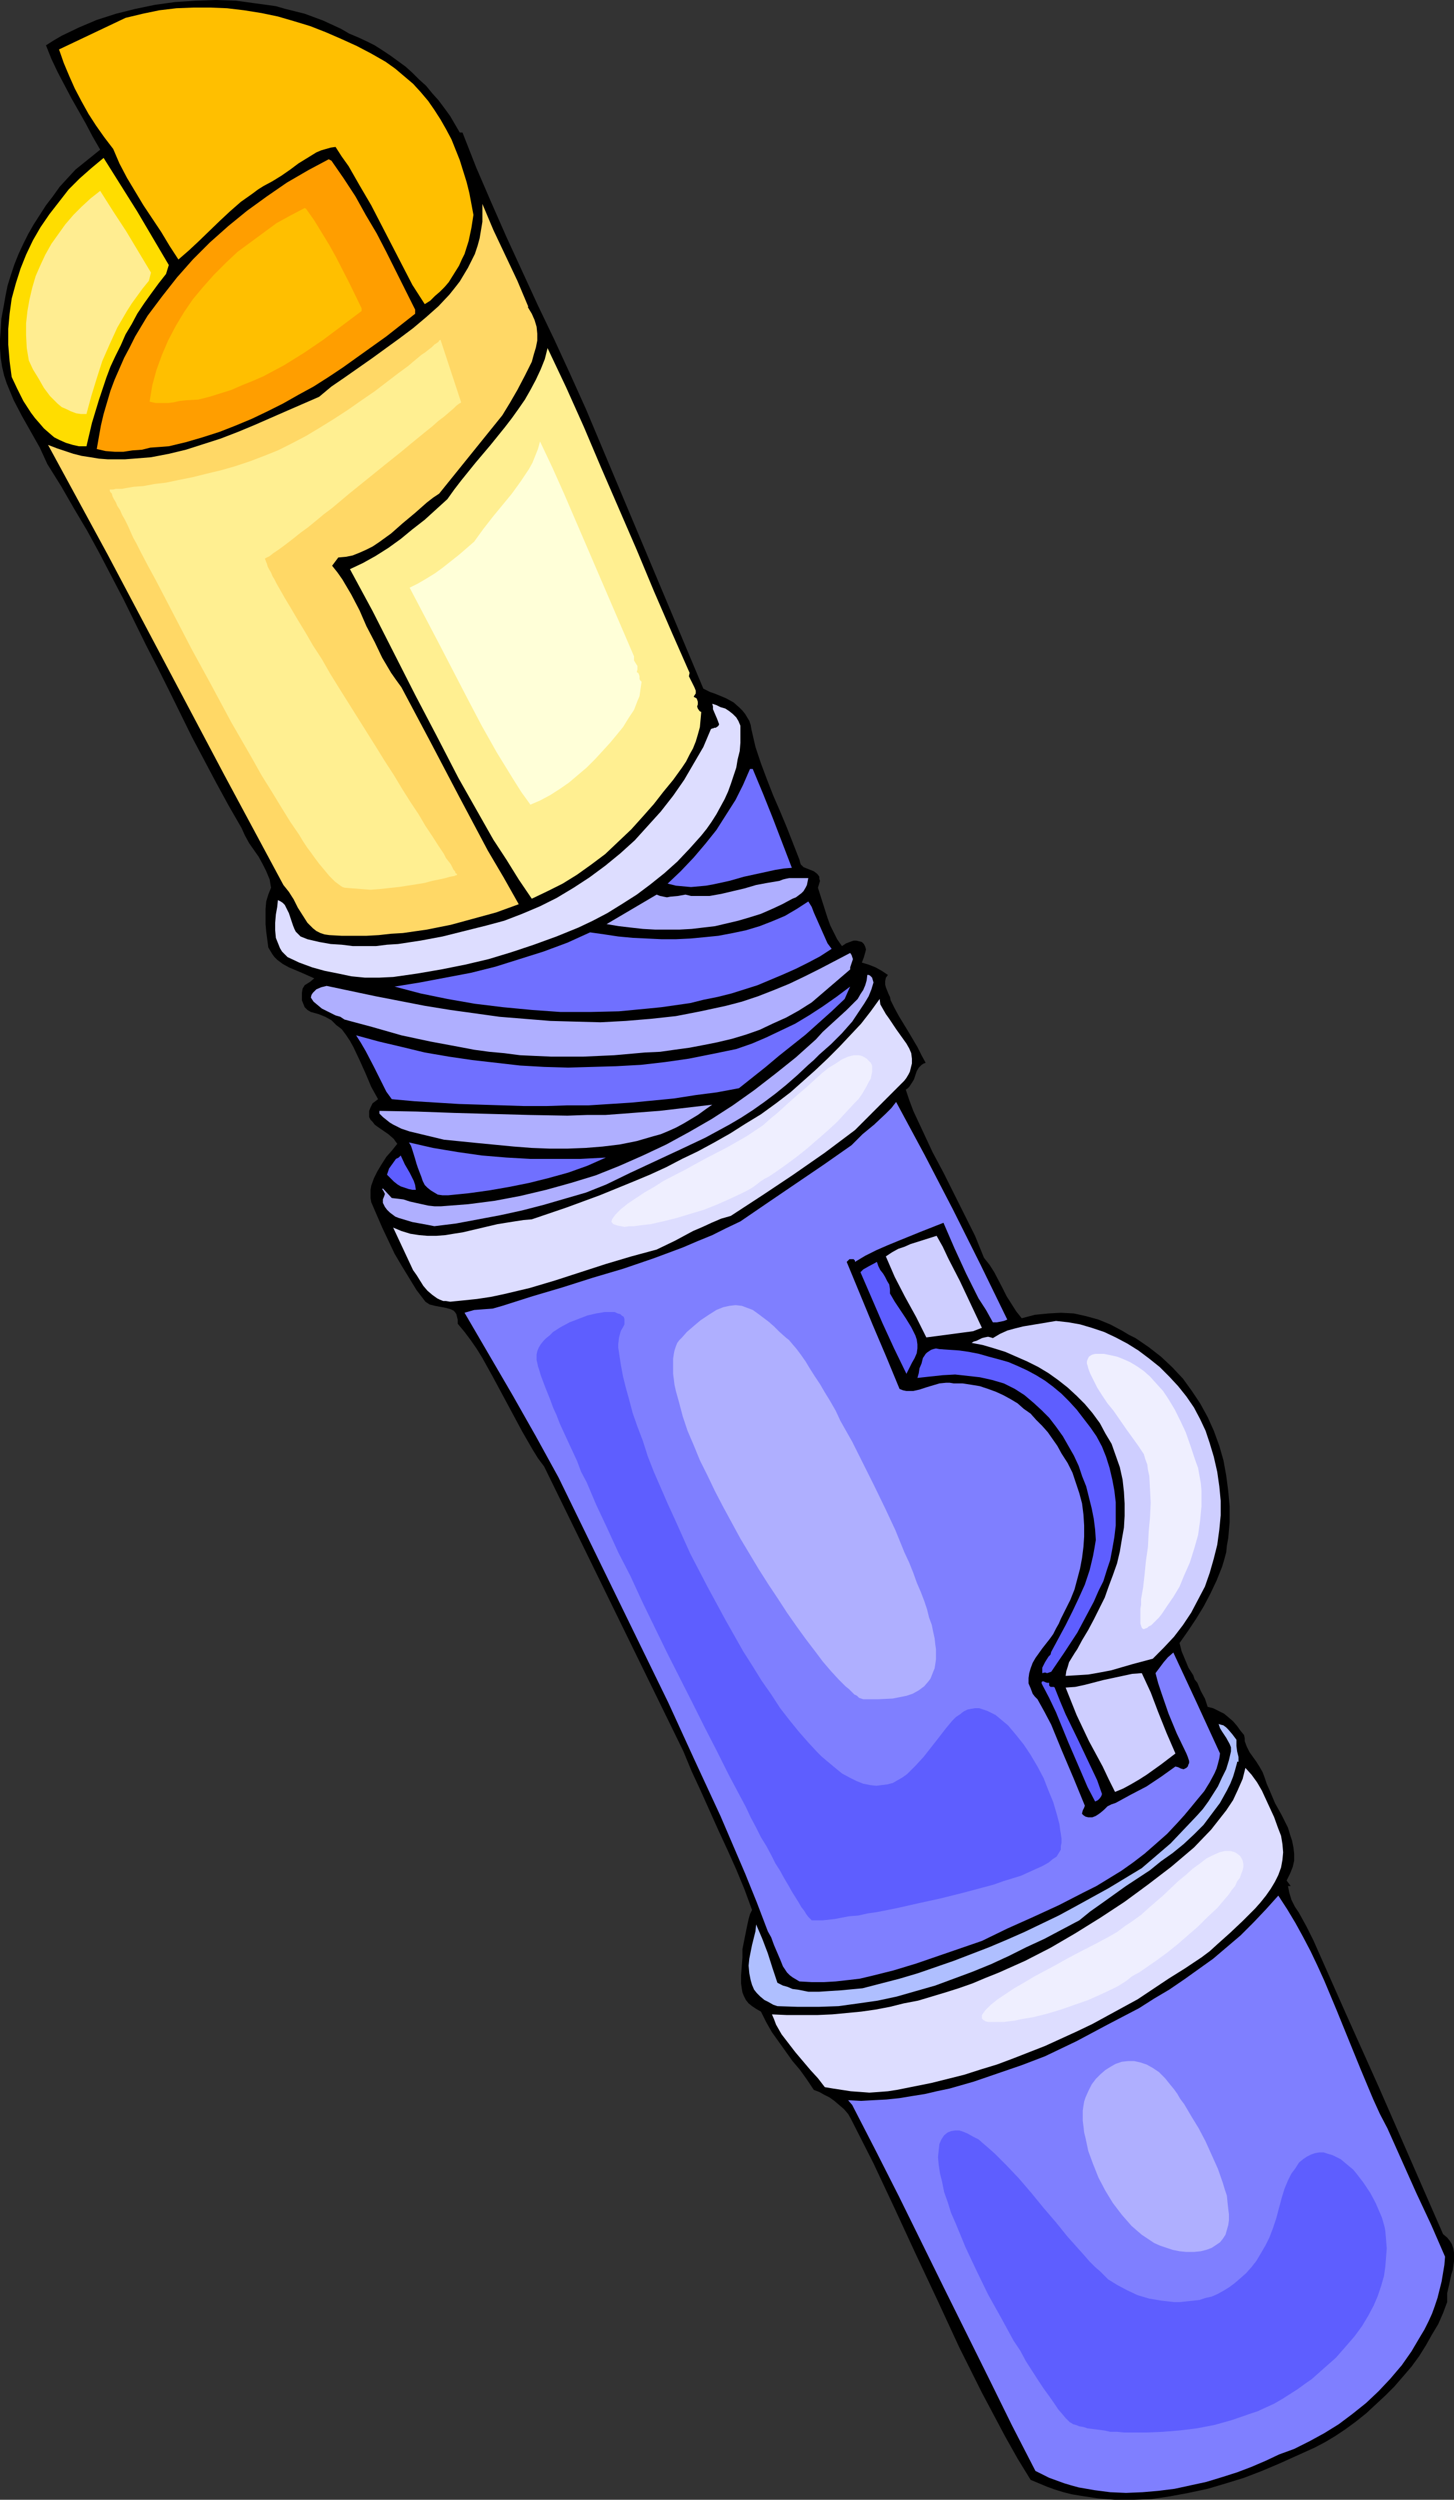 <?xml version="1.0" encoding="UTF-8" standalone="no"?>
<svg
   version="1.0"
   width="90.576mm"
   height="155.668mm"
   id="svg38"
   sodipodi:docname="Paper Rolls.wmf"
   xmlns:inkscape="http://www.inkscape.org/namespaces/inkscape"
   xmlns:sodipodi="http://sodipodi.sourceforge.net/DTD/sodipodi-0.dtd"
   xmlns="http://www.w3.org/2000/svg"
   xmlns:svg="http://www.w3.org/2000/svg">
  <rect width="100%" height="100%" fill="#333333" stroke="none"/>
  <sodipodi:namedview
     id="namedview38"
     pagecolor="#ffffff"
     bordercolor="#000000"
     borderopacity="0.25"
     inkscape:showpageshadow="2"
     inkscape:pageopacity="0.0"
     inkscape:pagecheckerboard="0"
     inkscape:deskcolor="#d1d1d1"
     inkscape:document-units="mm" />
  <defs
     id="defs1">
    <pattern
       id="WMFhbasepattern"
       patternUnits="userSpaceOnUse"
       width="6"
       height="6"
       x="0"
       y="0" />
  </defs>
  <path
     style="fill:#000000;fill-opacity:1;fill-rule:evenodd;stroke:none"
     d="m 309.538,576.072 -8.239,3.717 -4.2,1.778 -4.2,1.616 -4.2,1.293 -4.362,1.293 -4.524,0.97 -4.362,0.808 -4.362,0.646 -4.2,0.162 h -4.362 l -4.039,-0.323 -4.2,-0.646 -1.939,-0.323 -1.939,-0.485 -2.1,-0.646 -1.777,-0.646 -1.939,-0.808 -1.939,-0.808 -3.07,-5.009 -2.908,-5.171 -2.746,-5.171 -2.746,-5.171 -5.331,-10.665 -5.008,-10.827 -5.17,-10.988 -5.008,-10.827 -5.008,-10.665 -5.331,-10.503 -0.646,-1.131 -0.969,-1.131 -1.131,-0.97 -1.131,-0.97 -1.131,-0.808 -1.292,-0.646 -1.131,-0.646 -1.292,-0.485 -1.616,-2.424 -1.616,-2.262 -1.777,-2.101 -1.616,-2.262 -1.616,-2.262 -1.616,-2.262 -1.292,-2.262 -1.292,-2.585 -1.131,-0.646 -0.969,-0.646 -0.808,-0.646 -0.646,-0.808 -0.485,-0.97 -0.323,-0.808 -0.162,-0.97 -0.162,-1.131 v -1.939 l 0.162,-2.101 0.162,-2.101 v -1.939 l 0.485,-2.424 0.485,-2.424 0.485,-2.262 0.323,-1.131 0.485,-0.97 -1.777,-4.848 -1.939,-4.686 -2.1,-4.686 -2.1,-4.525 -4.2,-9.372 -2.1,-4.525 -1.939,-4.686 -32.796,-67.06 -1.454,-1.939 -1.292,-2.101 -2.423,-4.201 -4.685,-8.726 -2.262,-4.201 -2.423,-4.363 -1.292,-2.101 -1.454,-2.101 -1.454,-1.939 -1.616,-1.939 v -0.97 l -0.162,-0.646 -0.162,-0.646 -0.323,-0.485 -0.323,-0.323 -0.646,-0.323 -1.131,-0.323 -2.585,-0.485 -1.292,-0.323 -0.485,-0.323 -0.485,-0.323 -2.1,-2.747 -1.777,-2.909 -1.777,-2.909 -1.616,-2.747 -2.908,-6.14 -2.585,-5.979 -0.162,-0.97 v -0.97 -0.97 l 0.162,-0.97 0.646,-1.778 0.808,-1.616 0.969,-1.616 1.131,-1.778 1.292,-1.454 1.292,-1.616 -0.485,-0.646 -0.323,-0.485 -1.292,-1.131 -2.585,-1.778 -0.646,-0.485 -0.485,-0.646 -0.485,-0.485 -0.323,-0.646 v -0.646 -0.808 l 0.323,-0.808 0.485,-0.97 1.292,-0.97 -0.808,-1.454 -0.808,-1.454 -1.292,-3.07 -1.454,-3.232 -1.454,-3.07 -0.808,-1.454 -0.969,-1.454 -0.969,-1.293 -1.292,-0.97 -1.131,-1.131 -1.454,-0.808 -1.616,-0.646 -1.777,-0.485 -0.808,-0.485 -0.646,-0.646 -0.323,-0.808 -0.323,-0.808 v -0.808 -0.97 l 0.162,-0.97 0.485,-0.808 1.292,-0.808 0.969,-0.808 -1.454,-0.646 -1.454,-0.646 -3.07,-1.293 -1.454,-0.808 -1.292,-0.97 -0.646,-0.646 -0.485,-0.646 -0.485,-0.808 -0.485,-0.808 -0.485,-3.717 -0.162,-1.778 v -1.778 -1.778 l 0.162,-1.778 0.485,-1.616 0.646,-1.616 -0.323,-1.939 -0.808,-1.939 -0.808,-1.616 -0.969,-1.778 -1.131,-1.616 -1.131,-1.616 -0.969,-1.778 -0.808,-1.778 -3.07,-5.333 -2.908,-5.332 -5.654,-10.665 -5.331,-10.827 -2.746,-5.494 -2.746,-5.333 -5.331,-10.827 -5.654,-10.827 -2.908,-5.332 -3.07,-5.171 -3.07,-5.333 -3.231,-5.171 -1.777,-3.878 -2.1,-3.717 L 5.17,97.924 3.231,94.208 2.423,92.269 1.616,90.329 0.969,88.39 0.485,86.29 0.162,84.189 0,82.088 v -2.262 l 0.162,-2.262 0.162,-2.585 0.485,-2.585 0.485,-2.747 0.485,-2.424 0.808,-2.585 0.808,-2.424 0.969,-2.424 1.131,-2.424 1.131,-2.262 1.292,-2.262 1.454,-2.262 1.454,-2.262 1.616,-2.101 1.616,-2.262 1.777,-1.939 1.939,-2.101 5.816,-4.686 -1.777,-3.07 -1.616,-3.07 -3.393,-5.979 -1.616,-3.07 -1.616,-3.07 -1.454,-3.07 -1.292,-3.232 1.777,-1.131 1.939,-1.131 4.039,-1.939 4.2,-1.778 4.524,-1.454 L 31.826,2.101 36.511,1.131 41.196,0.485 46.043,0.162 50.728,0 l 4.847,0.162 4.685,0.646 2.423,0.323 2.262,0.323 2.262,0.646 4.524,1.131 4.362,1.616 2.1,0.97 2.1,0.97 1.939,1.131 1.939,0.808 2.1,0.97 1.939,0.97 1.777,1.131 1.939,1.293 1.777,1.293 1.777,1.293 1.616,1.454 1.616,1.616 1.616,1.454 1.454,1.778 1.454,1.616 1.454,1.939 1.292,1.778 1.131,1.939 1.131,1.939 h 0.646 l 3.231,8.241 3.554,8.241 3.554,8.08 3.716,8.08 3.716,8.08 3.877,8.08 3.716,8.08 3.716,8.241 27.626,65.768 1.616,0.808 0.969,0.323 0.808,0.323 1.939,0.808 1.777,0.97 1.454,1.293 0.646,0.646 0.646,0.808 0.485,0.808 0.485,0.808 0.323,0.97 0.162,0.97 0.969,4.201 1.292,3.878 1.454,3.878 1.454,3.717 1.616,3.717 1.616,3.878 1.454,3.717 1.454,3.717 0.162,0.646 0.162,0.485 0.323,0.323 0.323,0.323 0.808,0.323 0.808,0.323 0.808,0.323 0.646,0.485 0.323,0.323 0.323,0.485 v 0.485 l 0.162,0.485 -0.485,1.616 1.131,3.555 1.131,3.555 0.646,1.778 0.808,1.616 0.808,1.616 1.131,1.616 0.969,-0.646 1.292,-0.485 0.485,-0.162 h 0.646 l 0.646,0.162 0.646,0.162 0.485,0.485 0.323,0.646 0.162,0.646 -0.162,0.646 -0.323,1.131 -0.485,1.293 1.616,0.485 1.616,0.646 1.454,0.808 1.454,0.97 -0.485,0.646 -0.162,0.808 v 0.808 l 0.162,0.646 0.646,1.616 0.323,0.646 0.162,0.808 0.969,1.939 0.969,1.778 2.262,3.717 2.1,3.555 0.969,1.939 0.969,1.778 -0.485,0.162 -0.485,0.323 -0.646,0.646 -0.485,0.808 -0.646,1.939 -0.485,0.808 -0.646,0.97 -0.323,0.323 -0.485,0.323 0.808,2.424 0.969,2.585 2.262,4.848 2.262,4.848 2.585,4.848 5.008,10.019 2.423,4.848 2.1,5.171 1.292,1.616 1.131,1.778 1.939,3.717 0.969,1.939 1.131,1.778 1.131,1.778 1.292,1.616 3.07,-0.808 3.231,-0.323 2.908,-0.162 3.07,0.162 2.908,0.646 2.908,0.808 2.746,1.131 2.746,1.454 1.616,0.97 1.616,0.808 3.07,2.101 2.908,2.262 2.585,2.424 2.585,2.747 2.1,2.909 1.939,2.909 1.777,3.232 1.454,3.232 1.292,3.555 0.969,3.393 0.646,3.555 0.485,3.717 0.323,3.555 v 3.717 l -0.323,3.717 -0.323,1.778 -0.162,1.616 -0.485,1.778 -0.485,1.616 -1.292,3.232 -1.454,3.07 -1.616,3.07 -1.777,2.909 -1.939,2.909 -1.939,2.747 0.485,1.939 0.808,1.939 0.808,1.939 1.131,1.778 0.323,0.97 0.646,0.808 0.808,1.939 0.969,1.778 0.646,1.939 1.292,0.323 1.292,0.646 1.292,0.646 0.969,0.808 1.131,0.97 0.969,1.131 0.808,1.131 0.808,0.97 0.162,0.808 v 0.646 l 0.485,1.293 0.646,1.293 0.808,1.131 0.808,1.131 0.808,1.293 0.646,1.131 0.485,1.293 0.485,1.454 0.646,1.454 1.292,3.07 1.616,2.909 1.454,2.909 0.485,1.616 0.485,1.454 0.323,1.616 0.162,1.454 v 1.616 l -0.323,1.454 -0.646,1.616 -0.808,1.616 0.969,1.293 h -0.646 l 0.323,1.616 0.485,1.616 0.808,1.616 0.969,1.454 1.777,3.232 0.808,1.616 0.808,1.616 7.593,17.129 7.755,17.29 15.186,34.742 0.969,0.808 0.646,0.808 0.485,0.808 0.323,0.97 0.162,0.97 v 0.97 0.97 l -0.162,1.131 -0.162,1.131 -0.323,0.97 -0.485,2.262 -0.485,2.101 v 0.97 1.131 l -0.969,2.585 -1.131,2.585 -1.454,2.424 -1.454,2.585 -1.616,2.585 -1.777,2.424 -1.939,2.262 -2.1,2.424 -2.1,2.101 -2.262,2.101 -2.262,2.101 -2.423,1.939 -2.423,1.778 -2.423,1.616 -2.423,1.454 z"
     id="path1" />
  <path
     style="fill:#7f7fff;fill-opacity:1;fill-rule:evenodd;stroke:none"
     d="m 301.137,577.688 -3.07,1.454 -3.393,1.454 -3.393,1.293 -3.554,1.131 -3.716,1.131 -3.716,0.808 -3.716,0.808 -3.877,0.485 -3.716,0.323 -3.877,0.162 -3.716,-0.162 -3.716,-0.485 -3.716,-0.646 -1.777,-0.485 -1.616,-0.485 -1.777,-0.646 -1.777,-0.646 -1.616,-0.808 -1.616,-0.808 -5.493,-10.665 -5.331,-10.827 -10.663,-21.492 -10.663,-21.653 -5.493,-10.827 -5.493,-10.665 -0.969,-1.131 3.07,0.162 2.908,-0.162 3.07,-0.162 3.07,-0.323 2.908,-0.485 3.07,-0.485 2.746,-0.646 3.07,-0.646 5.654,-1.616 5.654,-1.939 5.654,-1.939 5.493,-2.101 7.431,-3.555 7.27,-3.878 7.431,-3.878 3.554,-2.262 3.554,-2.101 3.554,-2.424 3.393,-2.424 3.393,-2.424 3.231,-2.747 3.231,-2.747 3.07,-3.07 2.908,-3.07 2.908,-3.232 2.1,3.232 1.939,3.232 1.777,3.232 1.777,3.393 1.616,3.393 1.616,3.555 2.908,6.948 5.654,13.897 2.908,6.948 1.616,3.555 1.777,3.393 3.393,7.595 3.393,7.595 3.554,7.595 3.231,7.433 -0.162,1.939 -0.323,1.939 -0.323,1.939 -0.485,1.939 -0.485,1.939 -0.646,1.939 -0.646,1.778 -0.808,1.778 -0.969,1.939 -0.969,1.616 -2.1,3.555 -2.262,3.232 -2.746,3.232 -2.746,2.909 -2.908,2.747 -3.231,2.585 -3.231,2.424 -3.393,2.101 -3.554,1.939 -3.554,1.778 z"
     id="path2" />
  <path
     style="fill:#ddddff;fill-opacity:1;fill-rule:evenodd;stroke:none"
     d="m 271.25,468.291 -3.393,2.262 -3.554,1.939 -3.554,1.939 -3.554,1.939 -3.716,1.778 -7.431,3.393 -3.716,1.454 -3.716,1.454 -3.877,1.454 -3.716,1.131 -4.039,1.293 -3.877,0.97 -3.877,0.97 -4.039,0.808 -4.039,0.808 -2.1,0.323 -2.1,0.162 -2.262,0.162 -2.1,-0.162 -2.262,-0.162 -2.1,-0.323 -2.1,-0.323 -1.939,-0.323 -1.616,-2.101 -1.777,-1.939 -1.777,-2.101 -1.777,-2.101 -1.616,-2.101 -1.616,-2.101 -1.292,-2.262 -0.485,-1.293 -0.485,-1.131 3.554,0.162 h 3.554 3.554 l 3.554,-0.162 3.393,-0.323 3.393,-0.323 3.393,-0.485 3.393,-0.646 3.231,-0.808 3.393,-0.646 3.231,-0.97 3.231,-0.97 3.07,-0.97 3.231,-1.131 3.07,-1.293 3.231,-1.293 6.139,-2.747 5.978,-3.07 5.816,-3.393 5.978,-3.717 5.654,-3.717 5.493,-4.04 5.493,-4.201 5.331,-4.525 4.039,-4.201 1.777,-2.262 1.777,-2.262 1.616,-2.424 1.131,-2.424 1.131,-2.585 0.323,-1.293 0.323,-1.293 1.454,1.616 1.292,1.778 1.131,1.939 0.969,2.101 1.939,4.201 0.808,2.262 0.808,2.101 0.323,1.939 0.162,1.939 -0.162,1.778 -0.323,1.778 -0.646,1.778 -0.808,1.616 -0.969,1.616 -1.131,1.616 -1.292,1.616 -1.292,1.454 -2.908,2.909 -2.908,2.747 -3.07,2.747 -1.777,1.616 -1.939,1.454 -1.939,1.293 -1.939,1.293 -3.877,2.424 -1.939,1.293 z"
     id="path3" />
  <path
     style="fill:#afbfff;fill-opacity:1;fill-rule:evenodd;stroke:none"
     d="m 291.282,414.804 -0.485,1.778 -0.485,1.616 -0.646,1.616 -0.808,1.616 -1.616,2.909 -1.939,2.585 -1.939,2.585 -2.262,2.262 -2.423,2.262 -2.585,2.101 -2.746,1.939 -2.585,2.101 -5.654,3.717 -5.654,4.04 -2.746,1.939 -2.585,2.101 -8.239,4.363 -4.2,1.939 -4.2,2.101 -4.2,1.939 -4.362,1.778 -4.362,1.616 -4.362,1.616 -4.524,1.293 -4.524,1.293 -4.524,0.97 -4.524,0.646 -4.685,0.646 -4.685,0.162 h -4.847 l -4.847,-0.162 -0.969,-0.323 -1.131,-0.646 -0.969,-0.485 -0.969,-0.808 -0.808,-0.808 -0.646,-0.808 -0.485,-1.131 -0.323,-1.131 -0.323,-1.616 -0.162,-1.778 0.162,-1.616 0.323,-1.616 0.323,-1.616 0.808,-3.232 0.162,-1.616 1.454,3.393 1.292,3.393 1.131,3.555 1.131,3.393 1.292,0.646 1.131,0.323 1.131,0.485 1.292,0.162 2.423,0.485 h 2.585 l 2.423,-0.162 2.585,-0.162 5.17,-0.485 4.362,-1.131 4.362,-1.131 4.362,-1.293 4.2,-1.454 4.2,-1.454 4.2,-1.616 4.2,-1.616 4.2,-1.778 4.039,-1.778 4.039,-1.939 4.039,-1.939 3.877,-2.101 7.916,-4.363 7.755,-4.686 6.785,-5.817 3.07,-3.232 3.07,-3.232 1.454,-1.616 1.292,-1.778 1.131,-1.778 1.131,-1.778 0.969,-2.101 0.969,-1.939 0.646,-2.101 0.485,-2.101 v -0.97 l -0.323,-0.808 -0.808,-1.454 -0.969,-1.454 -0.485,-0.808 -0.323,-0.97 0.485,0.162 0.646,0.162 0.646,0.485 0.485,0.485 0.969,1.131 0.485,0.646 0.485,0.646 v 0.808 0.646 l 0.162,1.293 0.323,1.293 v 0.646 0.646 -0.162 h -0.323 z"
     id="path4" />
  <path
     style="fill:#ceceff;fill-opacity:1;fill-rule:evenodd;stroke:none"
     d="m 271.411,390.404 -4.847,1.293 -5.008,1.454 -2.585,0.485 -2.746,0.485 -2.585,0.162 -2.746,0.162 0.162,-1.131 0.323,-0.97 0.323,-1.131 1.292,-2.101 0.646,-0.97 1.131,-2.101 1.454,-2.424 1.292,-2.424 1.292,-2.585 1.292,-2.585 0.969,-2.747 0.969,-2.585 0.969,-2.747 0.646,-2.747 0.485,-2.909 0.485,-2.747 0.162,-2.747 v -2.909 l -0.162,-2.747 -0.323,-2.909 -0.646,-2.909 -0.969,-2.747 -0.969,-2.747 -1.454,-2.424 -1.292,-2.424 -1.777,-2.424 -1.777,-2.101 -1.939,-1.939 -2.1,-1.939 -2.262,-1.778 -2.262,-1.616 -2.423,-1.454 -2.585,-1.293 -2.585,-1.131 -2.585,-1.131 -2.585,-0.808 -2.746,-0.808 -2.585,-0.485 0.485,-0.323 0.646,-0.162 0.646,-0.323 0.646,-0.323 0.646,-0.162 0.808,-0.162 0.646,0.162 0.485,0.162 1.616,-0.97 1.777,-0.808 1.777,-0.485 1.939,-0.485 7.755,-1.293 2.908,0.323 2.746,0.485 2.746,0.808 2.908,0.97 2.746,1.293 2.746,1.454 2.585,1.616 2.585,1.939 2.423,1.939 2.262,2.262 2.1,2.262 1.939,2.424 1.777,2.585 1.454,2.747 1.292,2.747 0.969,2.909 0.969,3.232 0.808,3.555 0.485,3.393 0.323,3.393 v 3.393 l -0.323,3.393 -0.485,3.555 -0.808,3.232 -0.969,3.393 -1.131,3.232 -1.616,3.07 -1.616,3.07 -1.939,2.909 -2.1,2.747 -2.423,2.585 z"
     id="path5" />
  <path
     style="fill:#7f7fff;fill-opacity:1;fill-rule:evenodd;stroke:none"
     d="m 277.227,429.024 -2.423,2.585 -2.746,2.424 -2.585,2.262 -2.746,2.101 -2.746,1.939 -2.908,1.778 -2.908,1.778 -2.908,1.454 -5.978,3.07 -5.978,2.747 -6.139,2.747 -5.978,2.909 -5.17,1.778 -5.17,1.778 -5.17,1.778 -5.331,1.616 -2.585,0.646 -2.585,0.646 -2.746,0.646 -2.746,0.323 -2.908,0.323 -2.746,0.162 h -2.908 l -2.908,-0.162 -0.808,-0.485 -0.808,-0.485 -0.646,-0.485 -0.646,-0.646 -0.969,-1.454 -0.646,-1.616 -1.454,-3.393 -0.646,-1.778 -0.808,-1.454 -2.585,-6.787 -2.746,-6.787 -2.908,-6.787 -2.908,-6.787 -6.139,-13.25 -6.139,-13.412 -6.462,-13.25 -6.462,-13.25 -6.462,-13.25 -6.462,-13.25 -5.331,-9.695 -5.493,-9.695 -11.309,-19.391 1.131,-0.323 1.131,-0.323 2.1,-0.162 2.262,-0.162 1.131,-0.323 1.131,-0.323 7.108,-2.262 7.108,-2.101 7.108,-2.262 7.108,-2.101 7.108,-2.424 6.947,-2.585 3.393,-1.454 3.554,-1.454 3.231,-1.616 3.393,-1.616 6.624,-4.525 13.086,-8.888 6.462,-4.525 2.585,-2.585 2.746,-2.262 2.746,-2.585 1.292,-1.293 1.131,-1.454 3.393,6.302 3.393,6.302 6.624,12.766 6.462,12.927 6.301,12.927 -0.808,0.323 -0.808,0.162 -0.808,0.162 h -0.969 l -1.616,-2.909 -1.777,-2.747 -1.454,-2.909 -1.454,-2.909 -2.746,-5.979 -2.585,-5.979 -5.331,2.101 -5.17,2.101 -2.746,1.131 -2.585,1.131 -2.585,1.293 -2.423,1.454 v -0.162 -0.162 l -0.162,-0.162 -0.162,-0.162 h -0.485 -0.485 l -0.323,0.323 -0.323,0.323 3.07,7.433 3.07,7.433 3.231,7.595 3.07,7.433 0.808,0.323 0.808,0.162 h 0.808 0.808 l 1.454,-0.323 1.454,-0.485 1.616,-0.485 1.616,-0.485 1.616,-0.162 h 0.808 l 0.969,0.162 h 2.1 l 2.1,0.323 1.939,0.323 1.939,0.646 1.777,0.646 1.777,0.808 1.777,0.97 1.616,0.97 1.454,1.293 1.616,1.131 1.292,1.454 1.454,1.454 1.292,1.454 1.131,1.616 1.131,1.616 0.969,1.778 1.454,2.262 1.131,2.262 0.808,2.424 0.808,2.424 0.646,2.424 0.323,2.585 0.162,2.585 v 2.585 l -0.162,2.424 -0.323,2.585 -0.485,2.585 -0.646,2.424 -0.646,2.424 -0.969,2.424 -1.131,2.262 -1.131,2.262 -0.485,1.131 -0.646,1.131 -0.646,1.293 -0.808,1.131 -1.777,2.262 -1.616,2.262 -0.646,1.131 -0.485,1.293 -0.323,1.131 -0.162,1.131 v 1.293 l 0.485,1.131 0.485,1.293 0.485,0.646 0.646,0.646 1.616,2.909 1.616,3.07 2.585,6.302 2.746,6.464 2.585,6.302 -0.162,0.485 -0.323,0.646 -0.162,0.646 v 0.162 l 0.323,0.323 0.485,0.323 0.646,0.162 h 0.485 0.485 l 0.808,-0.323 0.969,-0.646 0.969,-0.808 0.808,-0.808 0.969,-0.485 0.485,-0.162 0.485,-0.162 3.554,-1.939 3.716,-1.939 3.393,-2.262 3.393,-2.424 0.646,0.162 0.646,0.323 0.646,0.162 0.323,-0.162 0.323,-0.162 0.323,-0.323 0.162,-0.485 0.162,-0.323 v -0.485 l -0.323,-0.97 -0.323,-0.808 -2.262,-4.686 -1.939,-4.686 -1.616,-4.686 -0.808,-2.424 -0.646,-2.424 0.969,-1.293 0.969,-1.293 0.969,-1.131 1.292,-1.131 5.493,11.796 5.493,11.958 -0.162,1.131 -0.323,1.293 -0.323,1.131 -0.485,1.131 -1.131,2.101 -1.292,2.101 -1.616,1.939 -1.454,1.778 -1.616,1.939 z"
     id="path6" />
  <path
     style="fill:#ceceff;fill-opacity:1;fill-rule:evenodd;stroke:none"
     d="m 262.526,421.753 -1.454,-2.909 -1.454,-3.07 -3.231,-5.979 -1.454,-3.07 -1.454,-3.07 -1.292,-3.232 -1.292,-3.232 2.262,-0.162 2.262,-0.485 4.362,-1.131 4.524,-0.97 2.262,-0.485 2.262,-0.162 2.1,4.525 1.777,4.686 1.939,4.848 2.1,4.848 -3.393,2.585 -3.393,2.424 -1.777,1.131 -1.939,1.131 -1.777,0.97 z"
     id="path7" />
  <path
     style="fill:#5e5eff;fill-opacity:1;fill-rule:evenodd;stroke:none"
     d="m 247.501,393.474 -0.485,0.162 -0.485,0.162 -0.485,-0.162 -0.646,0.162 v -0.646 -0.646 l 0.323,-0.646 0.323,-0.646 0.808,-1.293 0.485,-0.485 0.162,-0.646 3.393,-6.302 1.616,-3.232 1.454,-3.07 1.454,-3.232 1.131,-3.393 0.808,-3.393 0.323,-1.778 0.323,-1.939 -0.162,-2.424 -0.323,-2.585 -0.485,-2.424 -0.646,-2.585 -0.646,-2.585 -0.969,-2.424 -0.808,-2.424 -1.131,-2.424 -1.292,-2.262 -1.292,-2.262 -1.616,-2.262 -1.616,-2.101 -1.777,-1.778 -1.939,-1.778 -2.1,-1.778 -2.262,-1.454 -1.292,-0.646 -1.292,-0.646 -2.746,-0.808 -2.908,-0.646 -2.908,-0.323 -2.908,-0.323 -2.908,0.162 -3.07,0.323 -2.908,0.323 0.323,-1.131 0.162,-1.131 0.485,-1.131 0.323,-1.293 0.646,-0.97 0.323,-0.323 0.485,-0.323 0.485,-0.323 0.485,-0.162 0.646,-0.162 0.808,0.162 2.262,0.162 2.423,0.162 2.262,0.323 2.423,0.485 2.262,0.646 2.423,0.646 2.262,0.646 2.262,0.97 2.1,0.97 2.1,1.131 2.1,1.293 1.939,1.454 1.939,1.616 1.777,1.778 1.777,1.939 1.616,2.101 1.616,2.101 1.454,2.101 1.292,2.424 0.969,2.424 0.808,2.585 0.646,2.747 0.485,2.585 0.323,2.747 v 2.747 2.747 l -0.323,2.747 -0.485,2.747 -0.485,2.585 -0.808,2.424 -0.808,2.585 -1.131,2.262 -1.131,2.585 -1.292,2.424 -1.292,2.424 -1.292,2.424 -3.07,4.686 z"
     id="path8" />
  <path
     style="fill:#5e5eff;fill-opacity:1;fill-rule:evenodd;stroke:none"
     d="m 257.841,424.015 -1.777,-3.393 -1.454,-3.393 -3.07,-7.11 -2.908,-7.11 -1.616,-3.393 -1.777,-3.393 v -0.323 l 0.162,-0.162 h 0.162 0.162 l 0.323,0.162 0.485,0.162 h 0.485 v 0.485 0.162 l 0.162,0.162 0.162,0.162 h 0.485 0.323 l 0.162,0.162 1.292,3.232 1.292,3.07 3.07,6.302 2.908,6.14 1.454,3.07 1.131,3.232 -0.162,0.485 -0.323,0.485 -0.485,0.485 z"
     id="path9" />
  <path
     style="fill:#ceceff;fill-opacity:1;fill-rule:evenodd;stroke:none"
     d="m 229.084,313.325 -10.986,1.454 -2.423,-4.848 -2.585,-4.686 -2.423,-4.686 -2.1,-4.848 1.454,-0.97 1.454,-0.808 1.454,-0.485 1.454,-0.646 6.139,-1.939 1.454,2.585 1.292,2.747 2.746,5.333 2.585,5.494 2.585,5.494 z"
     id="path10" />
  <path
     style="fill:#5e5eff;fill-opacity:1;fill-rule:evenodd;stroke:none"
     d="m 213.413,323.344 -2.908,-5.979 -2.746,-5.979 -5.17,-11.958 0.646,-0.646 1.131,-0.646 2.1,-1.131 0.323,0.97 0.485,0.97 0.646,0.808 0.485,0.808 0.485,0.97 0.485,0.808 0.162,1.131 v 0.97 l 1.131,1.939 1.292,1.939 1.292,1.939 1.292,2.101 0.485,0.97 0.485,0.97 0.323,0.97 0.162,1.131 v 0.97 l -0.162,1.131 -0.485,1.131 -0.646,1.131 z"
     id="path11" />
  <path
     style="fill:#ddddff;fill-opacity:1;fill-rule:evenodd;stroke:none"
     d="m 201.297,265.979 -7.108,5.333 -7.431,5.171 -7.27,4.848 -7.431,4.848 -2.262,0.646 -2.262,0.97 -2.1,0.97 -2.262,0.97 -2.1,1.131 -2.1,1.131 -4.362,2.101 -5.978,1.616 -5.978,1.778 -5.978,1.939 -5.978,1.939 -5.978,1.778 -6.139,1.454 -3.07,0.646 -3.231,0.485 -3.07,0.323 -3.231,0.323 -0.969,-0.162 h -0.646 l -0.808,-0.323 -0.646,-0.323 -1.131,-0.808 -1.131,-0.97 -0.969,-1.131 -0.808,-1.293 -0.808,-1.293 -0.808,-1.131 -4.685,-10.019 1.939,0.808 2.1,0.646 2.1,0.323 1.939,0.162 h 2.1 l 2.1,-0.162 1.939,-0.323 2.1,-0.323 8.239,-1.939 4.039,-0.646 2.1,-0.323 1.939,-0.162 8.078,-2.747 7.916,-2.909 7.916,-3.232 3.877,-1.616 3.877,-1.778 3.716,-1.939 3.716,-1.778 3.877,-2.101 3.716,-2.101 3.554,-2.262 3.716,-2.262 3.554,-2.585 3.393,-2.585 5.816,-5.171 2.908,-2.747 2.746,-2.747 2.585,-2.747 2.585,-2.747 2.262,-2.909 2.1,-2.909 0.162,1.293 0.646,1.131 0.646,1.131 0.808,1.131 1.616,2.424 1.616,2.262 0.808,1.131 0.646,1.131 0.485,1.131 0.162,1.293 v 1.131 l -0.323,1.293 -0.162,0.646 -0.323,0.646 -0.485,0.808 -0.485,0.646 z"
     id="path12" />
  <path
     style="fill:#afafff;fill-opacity:1;fill-rule:evenodd;stroke:none"
     d="m 187.726,253.052 -2.585,2.262 -2.585,2.101 -2.585,1.939 -2.746,1.939 -2.746,1.778 -2.746,1.616 -5.654,3.07 -5.816,2.747 -11.793,5.494 -5.654,2.747 -4.847,1.939 -5.008,1.454 -5.008,1.454 -5.008,1.293 -5.17,1.131 -5.17,0.97 -5.17,0.97 -5.17,0.646 -1.616,-0.323 -1.777,-0.323 -1.777,-0.323 -1.616,-0.485 -1.616,-0.485 -0.808,-0.323 -0.646,-0.485 -0.646,-0.485 -0.646,-0.646 -0.485,-0.646 -0.485,-0.97 v -0.323 -0.485 l 0.323,-0.808 0.162,-0.485 -0.162,-0.323 -0.162,-0.323 -0.323,-0.485 0.162,-0.162 2.1,2.262 1.454,0.162 1.292,0.162 1.454,0.485 1.454,0.323 1.454,0.323 1.454,0.323 1.454,0.162 h 1.616 l 6.301,-0.485 6.301,-0.808 5.978,-1.131 6.139,-1.454 5.816,-1.616 5.816,-1.778 5.654,-2.262 5.493,-2.424 5.493,-2.585 5.331,-2.909 5.331,-3.07 5.008,-3.232 5.008,-3.555 5.008,-3.878 4.847,-3.878 4.685,-4.201 1.616,-1.778 1.939,-1.778 3.716,-3.393 1.777,-1.778 0.808,-0.808 0.646,-1.131 0.646,-0.97 0.485,-1.131 0.323,-1.131 0.162,-1.293 h 0.323 l 0.323,0.162 0.485,0.485 0.323,1.131 -0.485,1.616 -0.646,1.616 -0.969,1.616 -0.969,1.454 -0.969,1.454 -0.969,1.454 -2.423,2.747 -2.585,2.585 -2.746,2.424 -1.292,1.293 -1.292,1.131 z"
     id="path13" />
  <path
     style="fill:#afafff;fill-opacity:1;fill-rule:evenodd;stroke:none"
     d="m 191.119,235.923 -3.07,1.939 -2.908,1.616 -3.231,1.454 -3.07,1.454 -3.231,1.131 -3.231,0.97 -3.393,0.808 -3.231,0.646 -3.393,0.646 -3.554,0.485 -3.393,0.485 -3.554,0.162 -7.27,0.646 -7.27,0.323 h -3.877 -3.716 l -3.716,-0.162 -3.554,-0.162 -3.716,-0.485 -3.554,-0.323 -3.554,-0.485 -3.393,-0.646 -6.947,-1.293 -6.785,-1.454 -6.785,-1.939 -6.624,-1.778 -0.969,-0.646 -1.131,-0.323 -2.262,-1.131 -0.969,-0.485 -0.969,-0.808 -0.969,-0.808 -0.646,-0.97 0.162,-0.646 0.323,-0.485 0.485,-0.485 0.323,-0.323 1.131,-0.485 1.292,-0.323 11.47,2.424 11.632,2.262 5.978,0.97 5.816,0.808 5.816,0.808 5.978,0.485 5.978,0.485 5.816,0.162 5.978,0.162 5.978,-0.323 5.816,-0.485 5.978,-0.646 5.816,-1.131 5.978,-1.293 3.716,-0.97 3.877,-1.293 3.716,-1.454 3.554,-1.454 3.716,-1.778 3.554,-1.778 7.108,-3.717 0.323,0.485 0.162,0.485 0.162,0.485 -0.162,0.485 -0.323,0.97 -0.162,0.485 v 0.485 z"
     id="path14" />
  <path
     style="fill:#7070ff;fill-opacity:1;fill-rule:evenodd;stroke:none"
     d="m 198.873,235.115 -3.07,2.909 -3.07,2.747 -3.07,2.747 -6.301,5.009 -3.07,2.585 -6.301,5.009 -5.17,0.97 -5.008,0.646 -5.17,0.808 -5.008,0.485 -5.008,0.485 -5.008,0.323 -5.008,0.323 h -5.008 l -5.008,0.162 h -5.17 l -5.17,-0.162 -5.008,-0.162 -5.17,-0.162 -10.501,-0.646 -5.331,-0.485 -1.292,-1.778 -0.969,-1.939 -1.939,-3.878 -1.939,-3.717 -1.131,-1.939 -1.131,-1.778 5.331,1.454 5.493,1.293 5.331,1.293 5.654,0.97 5.493,0.808 5.654,0.646 5.654,0.646 5.654,0.323 5.654,0.162 5.654,-0.162 5.654,-0.162 5.816,-0.323 5.654,-0.646 5.654,-0.808 5.654,-1.131 5.493,-1.131 3.716,-1.293 3.393,-1.454 3.393,-1.616 3.393,-1.616 3.231,-1.939 3.231,-2.101 3.231,-2.262 3.231,-2.424 z"
     id="path15" />
  <path
     style="fill:#7070ff;fill-opacity:1;fill-rule:evenodd;stroke:none"
     d="m 92.894,232.206 5.978,-0.97 5.978,-1.131 5.978,-1.131 5.816,-1.454 5.654,-1.778 5.654,-1.778 5.654,-2.101 5.331,-2.424 3.393,0.485 3.231,0.485 3.393,0.323 3.393,0.162 3.393,0.162 h 3.393 l 3.393,-0.162 3.393,-0.323 3.231,-0.323 3.393,-0.646 3.07,-0.646 3.231,-0.97 2.908,-1.131 3.07,-1.293 2.746,-1.616 2.746,-1.778 0.808,1.293 0.485,1.293 1.292,2.909 1.292,2.909 0.646,1.454 0.969,1.293 -2.746,1.778 -2.746,1.454 -2.908,1.454 -2.908,1.293 -3.07,1.293 -3.07,1.293 -6.139,1.939 -3.231,0.808 -3.231,0.646 -3.231,0.808 -3.393,0.485 -3.393,0.485 -3.231,0.323 -3.393,0.323 -3.393,0.323 -6.785,0.162 h -6.947 l -6.785,-0.485 -6.785,-0.646 -6.624,-0.808 -6.462,-1.131 -6.301,-1.293 z"
     id="path16" />
  <path
     style="fill:#afafff;fill-opacity:1;fill-rule:evenodd;stroke:none"
     d="m 186.595,211.523 -2.423,1.293 -2.423,1.131 -2.585,1.131 -2.585,0.808 -2.746,0.808 -2.746,0.646 -2.746,0.646 -2.746,0.323 -2.746,0.323 -2.908,0.162 h -2.746 -2.908 l -2.908,-0.162 -2.908,-0.323 -2.746,-0.323 -2.908,-0.485 11.793,-6.948 0.808,0.323 0.808,0.162 0.808,0.162 0.808,-0.162 1.777,-0.162 1.777,-0.323 1.292,0.323 h 1.454 1.454 1.454 l 2.746,-0.485 2.746,-0.646 2.746,-0.646 2.746,-0.808 2.585,-0.485 2.908,-0.485 0.808,-0.323 0.646,-0.162 0.808,-0.162 h 0.969 0.808 0.969 1.777 l -0.162,0.808 -0.162,0.808 -0.323,0.646 -0.485,0.808 -0.485,0.485 -0.646,0.485 -0.646,0.485 z"
     id="path17" />
  <path
     style="fill:#7070ff;fill-opacity:1;fill-rule:evenodd;stroke:none"
     d="m 186.434,204.251 -1.939,0.162 -1.939,0.323 -3.716,0.808 -3.716,0.808 -3.393,0.97 -3.716,0.808 -1.777,0.323 -1.777,0.162 -1.777,0.162 -1.777,-0.162 -1.777,-0.162 -1.939,-0.485 3.07,-2.909 3.07,-3.232 2.746,-3.232 2.585,-3.232 2.262,-3.555 2.262,-3.555 1.777,-3.555 1.616,-3.717 h 0.646 l 2.423,5.817 2.262,5.656 z"
     id="path18" />
  <path
     style="fill:#ddddff;fill-opacity:1;fill-rule:evenodd;stroke:none"
     d="m 136.19,218.31 -5.17,2.101 -5.331,1.939 -5.331,1.778 -5.331,1.616 -5.493,1.293 -5.654,1.131 -5.654,0.97 -5.654,0.808 -3.393,0.162 h -3.231 l -3.231,-0.323 -3.07,-0.646 -3.231,-0.646 -2.908,-0.808 -3.07,-1.131 -2.746,-1.293 -0.646,-0.646 -0.646,-0.646 -0.485,-0.808 -0.323,-0.808 -0.323,-0.808 -0.323,-0.808 -0.162,-1.778 v -1.778 l 0.162,-1.939 0.323,-1.778 0.162,-1.616 0.646,0.323 0.485,0.323 0.485,0.485 0.323,0.646 0.646,1.293 0.485,1.454 0.485,1.454 0.323,0.808 0.323,0.646 0.485,0.485 0.646,0.646 0.808,0.323 0.808,0.323 2.746,0.646 2.746,0.485 2.585,0.162 2.585,0.323 h 2.746 2.746 l 2.585,-0.323 2.585,-0.162 5.331,-0.808 5.17,-0.97 5.17,-1.293 5.17,-1.293 4.2,-1.131 4.2,-1.616 4.2,-1.778 3.877,-1.939 4.039,-2.424 3.716,-2.424 3.716,-2.747 3.554,-2.909 3.393,-3.07 3.07,-3.393 3.07,-3.393 2.908,-3.717 2.585,-3.717 2.262,-3.878 2.262,-3.878 1.777,-4.201 0.323,-0.162 h 0.162 l 0.323,-0.162 h 0.323 l 0.485,-0.323 0.162,-0.162 0.162,-0.323 -0.485,-1.293 -0.485,-1.131 -0.485,-1.131 v -0.646 l -0.162,-0.646 0.969,0.323 0.969,0.485 1.131,0.323 0.969,0.646 0.808,0.646 0.808,0.808 0.485,0.808 0.485,1.131 v 1.939 2.101 l -0.162,1.939 -0.485,1.939 -0.323,1.939 -0.646,1.939 -0.646,1.939 -0.646,1.778 -0.808,1.778 -0.969,1.778 -0.969,1.778 -1.131,1.778 -1.131,1.616 -1.292,1.616 -2.746,3.07 -2.908,3.07 -3.07,2.747 -3.231,2.585 -3.231,2.424 -3.554,2.262 -3.393,2.101 -3.393,1.778 z"
     id="path19" />
  <path
     style="fill:#afafff;fill-opacity:1;fill-rule:evenodd;stroke:none"
     d="m 104.526,268.241 -4.039,-0.97 -4.039,-0.97 -1.939,-0.646 -1.939,-0.97 -0.808,-0.485 -0.808,-0.646 -0.808,-0.646 -0.808,-0.808 v -0.646 l 8.724,0.162 8.885,0.323 17.771,0.485 8.885,0.162 4.524,-0.162 h 4.362 l 4.362,-0.323 4.2,-0.323 4.2,-0.323 4.2,-0.485 8.239,-0.97 -1.616,1.131 -1.777,1.293 -1.616,0.97 -1.616,0.97 -1.777,0.97 -1.777,0.808 -1.939,0.808 -1.777,0.485 -3.877,1.131 -4.039,0.808 -4.039,0.485 -4.039,0.323 -4.2,0.162 h -4.2 l -4.2,-0.162 -4.2,-0.323 -8.401,-0.808 z"
     id="path20" />
  <path
     style="fill:#ffef91;fill-opacity:1;fill-rule:evenodd;stroke:none"
     d="m 151.538,191.97 -2.908,3.232 -3.07,2.909 -3.07,2.909 -3.231,2.424 -3.393,2.424 -3.393,2.101 -3.554,1.778 -3.716,1.778 -3.07,-4.525 -2.908,-4.686 -3.07,-4.686 -2.746,-4.848 -5.493,-9.695 -5.008,-9.695 -5.17,-9.857 -5.008,-9.857 -5.008,-9.857 -5.331,-9.857 3.07,-1.454 2.908,-1.616 3.07,-1.939 2.908,-2.101 2.746,-2.262 2.908,-2.262 5.331,-4.848 1.616,-2.262 1.616,-2.101 3.393,-4.201 3.554,-4.201 3.393,-4.201 1.616,-2.101 1.616,-2.262 1.454,-2.101 1.292,-2.262 1.292,-2.424 1.131,-2.424 0.969,-2.424 0.646,-2.585 4.362,9.211 4.2,9.372 4.039,9.534 4.2,9.695 4.2,9.695 4.039,9.695 4.2,9.695 4.2,9.534 -0.162,0.808 0.323,0.646 0.646,1.293 0.323,0.646 0.323,0.808 v 0.646 l -0.323,0.485 -0.162,0.323 0.323,0.162 0.323,0.162 0.162,0.323 0.162,0.485 v 0.646 l -0.162,0.485 0.162,0.485 0.323,0.485 0.162,0.162 0.323,0.162 -0.162,1.778 -0.162,1.778 -0.485,1.778 -0.485,1.616 -0.646,1.616 -0.808,1.454 -0.808,1.616 -0.969,1.454 -2.1,2.909 -2.262,2.747 -2.262,2.909 z"
     id="path21" />
  <path
     style="fill:#ffffd8;fill-opacity:1;fill-rule:evenodd;stroke:none"
     d="m 142.006,176.619 -1.939,2.101 -1.939,1.939 -2.1,1.778 -2.1,1.778 -2.1,1.454 -2.262,1.454 -2.423,1.293 -2.262,0.97 -2.1,-2.909 -1.939,-3.07 -3.877,-6.302 -3.554,-6.302 -3.393,-6.464 -6.785,-13.089 -3.393,-6.464 -3.393,-6.464 1.939,-0.97 1.939,-1.131 2.1,-1.293 1.777,-1.293 3.877,-3.07 3.554,-3.07 2.1,-2.909 2.262,-2.909 2.262,-2.747 2.262,-2.747 2.1,-2.909 0.969,-1.454 0.969,-1.454 0.808,-1.454 0.646,-1.616 0.646,-1.616 0.485,-1.778 2.908,6.14 2.746,6.14 5.493,12.766 5.493,12.766 5.493,12.766 v 0.485 0.485 l 0.485,0.808 0.323,0.485 v 0.323 0.485 l -0.162,0.646 0.323,0.162 0.162,0.323 0.162,0.485 v 0.646 l 0.162,0.323 0.323,0.323 -0.162,1.131 -0.162,1.131 -0.162,1.131 -0.485,1.131 -0.808,2.101 -1.292,1.939 -1.292,2.101 -1.454,1.778 -1.616,1.939 z"
     id="path22" />
  <path
     style="fill:#7070ff;fill-opacity:1;fill-rule:evenodd;stroke:none"
     d="m 105.495,281.33 h -1.292 l -1.131,-0.162 -0.808,-0.485 -0.808,-0.485 -0.808,-0.646 -0.646,-0.646 -0.485,-0.97 -0.323,-0.97 -0.808,-2.101 -0.323,-0.97 -0.323,-1.131 -0.646,-2.101 -0.323,-0.97 -0.485,-0.808 5.654,1.293 5.816,0.97 5.654,0.808 5.816,0.485 5.654,0.323 h 5.816 5.978 l 5.978,-0.323 -4.362,1.939 -4.524,1.616 -4.685,1.293 -4.524,1.131 -4.847,0.97 -4.685,0.808 -4.685,0.646 z"
     id="path23" />
  <path
     style="fill:#ffd866;fill-opacity:1;fill-rule:evenodd;stroke:none"
     d="m 103.395,116.184 -1.454,0.97 -1.454,1.131 -2.746,2.424 -2.908,2.424 -2.746,2.424 -2.908,2.101 -1.454,0.97 -1.616,0.808 -1.454,0.646 -1.616,0.646 -1.616,0.323 -1.777,0.162 -1.454,1.939 1.292,1.616 1.131,1.616 2.1,3.555 1.939,3.717 1.616,3.717 1.939,3.717 1.777,3.717 2.1,3.555 1.131,1.616 1.292,1.778 6.785,12.766 6.785,12.927 6.785,12.766 3.716,6.302 3.554,6.302 -5.331,1.939 -5.331,1.454 -5.331,1.454 -5.654,1.131 -5.654,0.808 -2.746,0.162 -2.908,0.323 -2.908,0.162 h -2.908 -2.908 l -2.908,-0.162 -1.131,-0.162 -0.969,-0.323 -0.969,-0.485 -0.808,-0.646 -0.646,-0.646 -0.646,-0.646 -1.131,-1.778 -1.131,-1.778 -0.969,-1.939 -1.131,-1.778 -1.292,-1.616 -13.894,-25.855 -27.464,-51.871 -14.055,-25.855 2.1,0.808 1.939,0.646 1.939,0.646 1.939,0.485 2.1,0.323 1.939,0.323 2.1,0.162 h 1.939 2.1 l 2.1,-0.162 4.039,-0.323 4.2,-0.808 4.039,-0.97 4.039,-1.293 4.039,-1.293 4.2,-1.616 3.877,-1.616 7.755,-3.393 3.716,-1.616 3.716,-1.616 2.908,-2.424 3.07,-2.101 6.462,-4.525 6.462,-4.686 3.231,-2.424 3.07,-2.585 2.908,-2.585 2.585,-2.747 1.292,-1.616 1.131,-1.454 0.969,-1.616 0.969,-1.616 0.808,-1.616 0.808,-1.616 0.646,-1.939 0.485,-1.778 0.323,-1.939 0.323,-1.939 v -2.101 -2.101 l 2.585,6.14 5.654,11.958 2.585,6.14 h -0.162 l 0.969,1.616 0.646,1.454 0.485,1.616 0.162,1.616 v 1.616 l -0.323,1.616 -0.485,1.616 -0.485,1.778 -0.808,1.616 -0.808,1.616 -1.777,3.393 -1.777,3.07 -1.777,2.909 z"
     id="path24" />
  <path
     style="fill:#ffbf00;fill-opacity:1;fill-rule:evenodd;stroke:none"
     d="m 100.002,71.585 -2.908,-4.525 -2.423,-4.686 -2.423,-4.686 -2.423,-4.686 -2.423,-4.686 -2.746,-4.686 -2.585,-4.525 -1.616,-2.262 -1.454,-2.262 -1.131,0.162 -1.131,0.323 -1.131,0.323 -1.131,0.485 -2.1,1.293 -2.1,1.293 -1.939,1.454 -2.1,1.454 -2.1,1.293 -2.1,1.131 -1.292,0.808 -1.292,0.97 -2.746,1.939 -2.585,2.262 -2.423,2.262 -4.847,4.686 -2.423,2.262 -2.423,2.101 -2.1,-3.232 -1.939,-3.232 -4.2,-6.302 -1.939,-3.232 -1.939,-3.232 -1.777,-3.393 -1.454,-3.393 -2.1,-2.747 -1.939,-2.747 -1.777,-2.747 -1.616,-2.909 -1.616,-3.07 -1.292,-2.909 -1.292,-3.07 -1.131,-3.232 v 0 L 29.564,4.201 33.603,3.232 37.481,2.424 41.519,1.939 45.558,1.778 h 3.877 l 4.039,0.162 4.039,0.485 4.039,0.646 3.877,0.808 3.877,1.131 3.716,1.131 3.716,1.454 3.716,1.616 3.554,1.616 3.393,1.778 3.393,1.939 2.262,1.616 2.1,1.778 2.1,1.778 1.777,1.939 1.777,2.101 1.454,2.101 1.454,2.262 1.292,2.262 1.292,2.424 0.969,2.424 0.969,2.424 0.808,2.585 0.808,2.585 0.646,2.585 0.485,2.585 0.485,2.585 -0.485,3.07 -0.646,3.07 -0.969,3.07 -0.646,1.293 -0.646,1.454 -0.808,1.293 -0.808,1.293 -0.808,1.293 -0.969,1.131 -1.131,1.131 -1.131,0.97 -1.131,1.131 z"
     id="path25" />
  <path
     style="fill:#5e5eff;fill-opacity:1;fill-rule:evenodd;stroke:none"
     d="m 91.117,276.482 0.485,-1.454 0.808,-1.131 0.808,-1.131 0.646,-0.323 0.485,-0.485 0.969,2.101 1.131,1.939 0.969,1.939 0.323,0.97 0.162,1.131 h -0.808 l -0.808,-0.162 -0.969,-0.323 -0.969,-0.323 -0.808,-0.485 -0.808,-0.646 -0.808,-0.808 z"
     id="path26" />
  <path
     style="fill:#ff9e00;fill-opacity:1;fill-rule:evenodd;stroke:none"
     d="m 97.74,73.847 -6.785,5.333 -6.785,4.848 -3.393,2.424 -3.393,2.262 -3.554,2.262 -3.554,1.939 -3.716,2.101 -3.554,1.778 -3.716,1.778 -3.877,1.616 -3.716,1.454 -4.039,1.293 -3.877,1.131 -4.039,0.97 -2.1,0.162 -2.262,0.162 -1.939,0.485 -2.262,0.162 -2.1,0.323 h -2.1 l -2.1,-0.162 -2.1,-0.485 0.485,-2.747 0.485,-2.747 0.646,-2.747 0.808,-2.747 0.808,-2.747 0.969,-2.585 1.131,-2.585 1.131,-2.585 1.292,-2.424 1.292,-2.585 1.454,-2.424 1.454,-2.424 3.393,-4.525 1.777,-2.262 1.777,-2.262 3.716,-4.201 4.039,-4.04 4.362,-3.878 4.362,-3.555 4.685,-3.393 4.685,-3.232 5.008,-2.909 4.847,-2.585 0.646,0.323 2.908,4.201 2.746,4.201 2.423,4.363 2.585,4.363 2.262,4.363 2.262,4.525 4.524,9.049 z"
     id="path27" />
  <path
     style="fill:#ffbf00;fill-opacity:1;fill-rule:evenodd;stroke:none"
     d="m 85.139,73.201 -4.524,3.393 -4.524,3.393 -4.524,3.07 -4.685,2.909 -2.423,1.293 -2.423,1.293 -2.585,1.131 -2.423,0.97 -2.585,1.131 -2.585,0.808 -2.585,0.808 -2.585,0.646 -2.908,0.162 -1.454,0.162 -1.454,0.323 -1.292,0.162 h -1.454 -1.454 l -1.454,-0.323 0.646,-3.878 0.969,-3.555 1.292,-3.555 1.454,-3.393 1.777,-3.393 1.939,-3.232 2.1,-3.07 2.423,-2.909 2.585,-2.909 2.746,-2.747 2.746,-2.585 3.07,-2.262 3.07,-2.262 3.07,-2.262 3.231,-1.778 3.393,-1.778 0.323,0.162 1.939,2.747 1.777,2.909 1.777,2.909 1.616,2.909 3.07,5.979 2.908,5.979 z"
     id="path28" />
  <path
     style="fill:#ffdd00;fill-opacity:1;fill-rule:evenodd;stroke:none"
     d="m 39.096,64.475 -1.777,2.262 -1.777,2.424 -1.616,2.262 -1.616,2.424 -1.292,2.424 -1.454,2.424 -1.131,2.585 -1.292,2.585 -1.131,2.424 -0.969,2.585 -1.777,5.333 -1.616,5.333 -1.292,5.494 h -1.777 l -1.454,-0.323 -1.616,-0.485 -1.454,-0.646 -1.292,-0.646 L 11.632,101.964 10.339,100.833 9.37,99.702 8.239,98.409 7.27,97.116 5.493,94.369 4.039,91.461 2.746,88.714 2.262,84.997 1.939,81.119 v -3.717 l 0.323,-3.555 0.485,-3.555 0.969,-3.555 1.131,-3.555 1.292,-3.232 1.616,-3.393 1.777,-3.07 2.1,-3.07 2.262,-2.909 2.262,-2.909 2.585,-2.585 2.746,-2.424 2.908,-2.424 7.916,12.604 3.716,6.302 3.716,6.302 z"
     id="path29" />
  <path
     style="fill:#ffed91;fill-opacity:1;fill-rule:evenodd;stroke:none"
     d="m 35.057,66.091 -1.454,1.778 -1.292,1.778 -1.292,1.778 -1.131,1.778 -2.262,3.878 -1.777,3.878 -1.777,4.04 -1.292,4.04 -1.292,4.201 -1.131,4.201 H 19.063 L 17.933,97.278 16.64,96.793 15.671,96.308 14.54,95.824 13.571,95.016 12.763,94.208 11.793,93.238 10.339,91.299 9.047,89.037 7.755,86.936 6.785,84.835 6.301,81.927 6.139,78.856 v -2.747 l 0.323,-2.909 0.485,-2.747 0.646,-2.747 0.808,-2.747 1.131,-2.585 1.131,-2.424 1.454,-2.585 1.616,-2.262 1.616,-2.262 1.939,-2.262 1.939,-1.939 2.1,-1.939 2.262,-1.778 3.07,4.848 3.07,4.686 2.908,4.848 2.908,4.848 z"
     id="path30" />
  <path
     style="fill:#efefff;fill-opacity:1;fill-rule:evenodd;stroke:none"
     d="m 258.487,318.658 h 1.454 l 1.616,0.323 1.454,0.323 1.616,0.646 1.454,0.646 1.616,0.97 1.616,1.131 1.454,1.293 1.454,1.616 1.616,1.778 1.292,1.939 1.454,2.424 1.292,2.585 1.292,2.747 1.131,3.232 1.131,3.393 0.646,1.778 0.323,1.778 0.323,1.778 0.162,1.778 v 1.939 1.778 l -0.162,1.616 -0.162,1.778 -0.485,3.393 -0.969,3.393 -0.969,3.07 -1.292,2.909 -1.131,2.747 -1.454,2.424 -1.454,2.101 -0.646,0.97 -0.646,0.97 -0.646,0.808 -0.646,0.646 -0.646,0.646 -0.485,0.485 -0.646,0.323 -0.323,0.323 -0.485,0.162 -0.323,0.162 -0.323,-0.162 -0.162,-0.162 -0.162,-0.485 -0.162,-0.485 v -0.646 -1.778 -1.131 l 0.162,-0.97 v -1.293 l 0.485,-2.747 0.323,-2.909 0.323,-3.232 0.485,-3.393 0.162,-3.393 0.323,-3.555 0.162,-3.393 -0.162,-3.232 -0.162,-3.07 -0.323,-1.454 -0.162,-1.293 -0.485,-1.293 -0.323,-1.131 -1.292,-1.939 -2.908,-4.04 -2.908,-4.201 -1.454,-1.778 -1.292,-1.939 -1.131,-1.778 -0.808,-1.616 -0.808,-1.616 -0.485,-1.293 -0.162,-0.646 -0.162,-0.485 v -0.485 l 0.162,-0.485 0.162,-0.323 0.162,-0.323 0.485,-0.323 0.323,-0.162 0.646,-0.162 z"
     id="path31" />
  <path
     style="fill:#efefff;fill-opacity:1;fill-rule:evenodd;stroke:none"
     d="m 231.992,473.139 1.292,-1.293 1.616,-1.293 1.939,-1.293 1.939,-1.293 2.262,-1.293 2.423,-1.454 4.847,-2.585 2.585,-1.454 2.423,-1.293 5.008,-2.585 2.423,-1.293 2.262,-1.293 1.939,-1.454 1.939,-1.293 1.777,-1.293 1.616,-1.454 3.716,-3.232 3.393,-3.232 1.777,-1.454 1.616,-1.454 1.777,-1.293 1.454,-1.131 1.616,-0.808 1.454,-0.646 0.646,-0.162 0.646,-0.162 h 0.646 0.646 l 0.646,0.162 0.485,0.162 0.485,0.323 0.646,0.485 0.323,0.485 0.323,0.646 0.162,0.808 v 0.646 l -0.162,0.808 -0.323,0.808 -0.323,0.97 -0.646,0.808 -0.485,1.131 -0.808,0.97 -0.646,0.97 -0.969,1.131 -1.777,2.101 -2.262,2.101 -2.262,2.262 -4.847,4.201 -2.423,1.939 -2.423,1.778 -2.1,1.454 -2.1,1.454 -0.969,0.485 -0.808,0.485 -0.969,0.808 -0.969,0.646 -1.292,0.808 -1.292,0.646 -2.746,1.293 -2.908,1.293 -3.231,1.131 -3.231,1.131 -3.231,0.97 -3.231,0.808 -2.908,0.485 -1.454,0.323 -1.292,0.162 -1.292,0.162 h -1.131 -1.777 -0.808 l -0.646,-0.162 -0.485,-0.323 -0.323,-0.323 v -0.323 -0.485 l 0.323,-0.485 z"
     id="path32" />
  <path
     style="fill:#efefff;fill-opacity:1;fill-rule:evenodd;stroke:none"
     d="m 144.914,285.855 1.292,-1.293 1.616,-1.293 1.939,-1.293 1.939,-1.293 2.262,-1.293 2.262,-1.454 5.008,-2.585 5.008,-2.747 5.008,-2.585 2.262,-1.293 2.262,-1.293 1.939,-1.293 1.939,-1.293 1.616,-1.454 1.777,-1.454 3.554,-3.232 3.554,-3.07 1.777,-1.616 1.616,-1.454 1.616,-1.293 1.616,-0.97 1.454,-0.97 1.454,-0.646 0.646,-0.162 0.646,-0.162 h 1.292 l 0.646,0.162 0.646,0.323 0.485,0.323 0.485,0.485 0.485,0.485 0.323,0.646 v 0.646 0.808 l -0.162,0.808 -0.162,0.808 -0.485,0.808 -0.485,0.97 -1.131,1.939 -0.808,1.131 -0.969,0.97 -1.939,2.101 -2.1,2.262 -2.262,2.101 -2.423,2.101 -2.423,2.101 -2.423,1.939 -2.423,1.778 -2.262,1.616 -0.969,0.646 -0.969,0.646 -0.969,0.485 -0.969,0.646 -0.808,0.646 -1.131,0.808 -1.131,0.646 -1.292,0.646 -2.746,1.293 -2.908,1.293 -3.231,1.293 -3.231,0.97 -3.231,0.97 -3.231,0.808 -2.908,0.646 -1.454,0.162 -1.292,0.162 -1.131,0.162 h -1.131 l -1.131,0.162 -0.808,-0.162 -0.808,-0.162 -0.485,-0.162 -0.485,-0.162 -0.323,-0.323 -0.162,-0.323 0.162,-0.485 0.323,-0.485 z"
     id="path33" />
  <path
     style="fill:#afafff;fill-opacity:1;fill-rule:evenodd;stroke:none"
     d="m 160.585,314.779 -0.646,0.646 -0.485,0.646 -0.323,0.808 -0.323,0.97 -0.162,0.808 -0.162,1.131 v 1.131 1.131 1.293 l 0.162,1.293 0.162,1.293 0.323,1.454 0.808,2.909 0.808,3.07 1.131,3.393 1.454,3.393 1.454,3.555 1.777,3.555 1.777,3.717 1.939,3.717 4.039,7.433 4.362,7.272 2.262,3.555 2.262,3.393 2.1,3.232 2.262,3.232 2.1,2.909 2.1,2.747 1.939,2.585 1.939,2.262 1.777,1.939 0.808,0.808 0.808,0.808 0.808,0.646 0.646,0.646 0.646,0.646 0.646,0.323 0.485,0.485 0.485,0.162 0.485,0.162 h 0.485 1.454 1.616 l 3.393,-0.162 1.616,-0.323 1.616,-0.323 1.454,-0.485 1.454,-0.808 1.292,-0.97 0.969,-1.131 0.485,-0.646 0.323,-0.808 0.323,-0.808 0.323,-0.808 0.162,-0.97 0.162,-1.131 v -1.131 -1.293 l -0.162,-1.131 -0.162,-1.454 -0.323,-1.454 -0.323,-1.616 -0.646,-1.778 -0.485,-1.939 -0.646,-1.939 -0.808,-2.101 -0.969,-2.262 -0.808,-2.262 -0.969,-2.424 -1.131,-2.424 -2.1,-5.171 -2.423,-5.171 -2.585,-5.333 -2.585,-5.171 -2.585,-5.171 -2.746,-4.848 -1.131,-2.424 -1.292,-2.262 -1.292,-2.101 -1.131,-1.939 -1.292,-1.939 -1.131,-1.778 -0.969,-1.616 -1.131,-1.616 -0.969,-1.293 -0.969,-1.131 -0.808,-0.97 -0.808,-0.646 -1.454,-1.293 -1.292,-1.293 -1.292,-1.131 -1.292,-0.97 -1.292,-0.97 -1.131,-0.808 -1.292,-0.485 -1.292,-0.485 -1.454,-0.162 -1.454,0.162 -1.454,0.323 -0.808,0.323 -0.808,0.323 -1.777,1.131 -0.969,0.646 -0.969,0.646 -0.969,0.808 -1.131,0.97 -1.131,0.97 z"
     id="path34" />
  <path
     style="fill:#5e5eff;fill-opacity:1;fill-rule:evenodd;stroke:none"
     d="m 126.335,319.627 v 0.485 l 0.162,0.646 0.162,0.808 0.323,0.97 0.323,1.131 0.485,1.293 0.485,1.293 0.646,1.616 0.646,1.616 0.646,1.778 0.808,1.778 0.808,2.101 0.969,2.101 0.969,2.101 2.1,4.525 0.969,2.585 1.292,2.424 2.262,5.333 2.585,5.494 2.585,5.656 2.908,5.656 2.746,5.979 5.816,11.958 5.978,11.796 2.908,5.817 2.908,5.656 2.746,5.494 2.746,5.171 1.292,2.424 1.131,2.424 1.292,2.424 1.131,2.262 1.292,2.101 1.131,2.101 0.969,1.939 1.131,1.778 0.969,1.778 0.969,1.616 0.808,1.454 0.808,1.293 0.808,1.293 0.646,1.131 0.646,0.808 0.485,0.808 0.485,0.646 0.485,0.485 0.323,0.323 h 0.162 1.454 0.969 l 1.454,-0.162 1.454,-0.162 1.616,-0.323 1.777,-0.323 2.1,-0.162 2.1,-0.485 2.262,-0.323 2.423,-0.485 2.423,-0.485 5.008,-1.131 5.17,-1.131 5.17,-1.293 4.847,-1.293 2.423,-0.646 2.262,-0.808 2.1,-0.646 2.1,-0.646 1.777,-0.808 1.777,-0.808 1.454,-0.646 1.454,-0.808 0.969,-0.808 0.969,-0.646 0.485,-0.808 0.485,-0.808 v -0.808 l 0.162,-0.808 v -0.97 l -0.162,-1.131 -0.162,-0.97 -0.162,-1.293 -0.646,-2.424 -0.808,-2.747 -1.131,-2.747 -1.131,-2.909 -1.454,-2.747 -1.616,-2.747 -1.616,-2.424 -1.939,-2.424 -1.777,-2.101 -0.969,-0.808 -1.939,-1.616 -0.969,-0.485 -0.969,-0.485 -0.969,-0.323 -0.969,-0.323 h -0.969 l -0.969,0.162 -0.808,0.162 -0.969,0.485 -0.808,0.646 -0.969,0.646 -0.808,0.808 -1.616,1.939 -1.616,2.101 -1.777,2.262 -1.777,2.262 -1.939,2.101 -0.969,0.97 -0.969,0.97 -1.131,0.808 -1.131,0.646 -1.131,0.646 -1.292,0.323 -1.292,0.162 -1.292,0.162 -1.454,-0.162 -1.616,-0.323 -1.616,-0.646 -1.616,-0.808 -1.777,-0.97 -1.777,-1.454 -1.939,-1.616 -1.131,-0.97 -0.969,-0.97 -2.1,-2.262 -2.262,-2.585 -2.1,-2.585 -2.262,-2.909 -2.1,-3.232 -2.262,-3.232 -2.1,-3.393 -2.262,-3.555 -4.2,-7.433 -4.2,-7.756 -4.039,-7.756 -3.554,-7.918 -1.777,-3.878 -1.616,-3.717 -1.616,-3.717 -1.454,-3.717 -1.131,-3.555 -1.292,-3.393 -1.131,-3.232 -0.808,-3.07 -0.808,-2.909 -0.646,-2.585 -0.485,-2.585 -0.323,-2.101 -0.162,-1.131 -0.162,-0.97 v -0.808 l 0.162,-1.454 0.162,-0.646 0.162,-0.646 0.162,-0.485 0.485,-0.808 0.323,-0.646 v -0.646 -0.646 l -0.162,-0.485 -0.485,-0.323 -0.323,-0.323 -0.646,-0.162 -0.646,-0.323 h -0.646 -0.808 -0.969 l -1.939,0.323 -2.1,0.485 -2.1,0.808 -2.1,0.808 -2.1,1.131 -1.777,1.131 -0.808,0.808 -0.808,0.646 -0.646,0.646 -0.646,0.808 -0.485,0.808 -0.323,0.808 -0.162,0.808 z"
     id="path35" />
  <path
     style="fill:#afafff;fill-opacity:1;fill-rule:evenodd;stroke:none"
     d="m 255.579,493.661 -0.323,0.97 -0.162,0.97 -0.162,1.131 v 1.131 1.293 l 0.162,1.293 0.162,1.454 0.323,1.293 0.646,3.07 1.131,3.07 1.292,3.232 1.616,3.07 1.777,2.909 2.1,2.747 1.131,1.293 1.131,1.293 1.292,1.131 1.131,0.97 1.454,0.97 1.454,0.97 1.454,0.646 1.454,0.485 1.454,0.485 1.616,0.323 1.616,0.162 h 1.777 l 1.616,-0.162 1.292,-0.323 1.292,-0.485 0.969,-0.646 0.969,-0.646 0.646,-0.808 0.646,-0.97 0.323,-1.131 0.323,-1.131 0.162,-1.131 v -1.454 l -0.162,-1.293 -0.162,-1.454 -0.162,-1.616 -0.485,-1.454 -0.485,-1.616 -1.131,-3.232 -1.454,-3.232 -1.454,-3.232 -1.616,-3.07 -1.777,-2.909 -1.616,-2.747 -0.969,-1.293 -0.646,-1.131 -0.808,-1.131 -0.808,-0.97 -1.292,-1.616 -1.454,-1.454 -1.454,-0.97 -1.454,-0.808 -1.454,-0.485 -1.454,-0.323 h -1.454 l -1.454,0.162 -1.454,0.485 -1.131,0.646 -1.292,0.808 -1.131,0.97 -1.131,1.131 -0.969,1.293 -0.808,1.616 z"
     id="path36" />
  <path
     style="fill:#5e5eff;fill-opacity:1;fill-rule:evenodd;stroke:none"
     d="m 221.652,503.518 -0.485,1.131 -0.162,1.454 -0.162,1.616 0.162,1.778 0.323,2.101 0.485,1.939 0.485,2.424 0.808,2.262 0.808,2.585 1.131,2.585 1.131,2.747 1.131,2.747 2.585,5.494 2.746,5.656 3.07,5.494 2.908,5.332 1.616,2.424 1.292,2.424 1.454,2.262 1.454,2.262 1.292,1.939 1.292,1.778 1.131,1.616 0.969,1.454 0.969,1.131 0.808,0.97 0.646,0.646 0.323,0.323 0.323,0.162 0.485,0.323 0.646,0.162 0.808,0.323 0.969,0.162 0.969,0.323 1.292,0.162 1.292,0.162 1.292,0.162 1.454,0.323 h 1.616 l 1.616,0.162 h 1.777 3.554 l 3.877,-0.162 3.877,-0.323 4.039,-0.485 4.2,-0.808 4.039,-1.131 4.2,-1.454 1.939,-0.646 2.1,-0.97 1.777,-0.808 1.939,-1.131 1.777,-1.131 1.777,-1.131 1.777,-1.293 1.616,-1.131 2.908,-2.585 2.746,-2.424 2.262,-2.585 2.1,-2.424 1.777,-2.424 1.454,-2.424 1.292,-2.424 0.969,-2.262 0.808,-2.424 0.646,-2.262 0.323,-2.262 0.162,-2.101 0.162,-2.101 -0.162,-2.101 -0.162,-1.939 -0.162,-0.97 -0.323,-1.131 -0.323,-1.131 -0.485,-1.131 -0.969,-2.262 -1.292,-2.424 -1.616,-2.424 -1.616,-2.101 -0.808,-0.97 -0.969,-0.808 -0.969,-0.808 -0.969,-0.808 -0.969,-0.485 -0.969,-0.485 -1.131,-0.323 -0.969,-0.323 h -0.969 l -0.969,0.162 -0.969,0.323 -0.969,0.485 -0.969,0.646 -0.969,0.808 -0.808,1.293 -0.969,1.293 -0.808,1.616 -0.808,1.939 -0.646,2.101 -0.646,2.424 -0.646,2.424 -0.808,2.424 -0.808,2.101 -0.969,1.939 -1.131,1.939 -0.969,1.616 -1.131,1.454 -1.292,1.454 -1.292,1.131 -1.292,1.131 -1.292,0.97 -1.292,0.808 -1.454,0.808 -1.454,0.646 -1.454,0.323 -1.454,0.485 -1.454,0.162 -1.616,0.162 -1.454,0.162 h -1.454 l -1.454,-0.162 -1.454,-0.162 -2.908,-0.485 -2.746,-0.808 -2.423,-1.131 -2.423,-1.293 -2.1,-1.293 -0.969,-0.97 -0.969,-0.97 -1.131,-0.97 -1.292,-1.293 -1.131,-1.293 -1.292,-1.454 -2.746,-3.07 -2.746,-3.393 -2.908,-3.393 -2.908,-3.555 -2.908,-3.393 -2.908,-3.07 -1.454,-1.454 -1.292,-1.293 -1.454,-1.293 -1.131,-0.97 -1.292,-1.131 -1.292,-0.646 -1.131,-0.646 -1.131,-0.485 -0.969,-0.323 h -0.969 l -0.969,0.162 -0.808,0.323 -0.808,0.646 z"
     id="path37" />
  <path
     style="fill:#ffef91;fill-opacity:1;fill-rule:evenodd;stroke:none"
     d="m 25.687,115.214 h 0.323 0.323 0.323 l 0.646,-0.162 h 0.646 0.808 l 0.808,-0.162 0.969,-0.162 0.969,-0.162 2.262,-0.162 2.585,-0.485 2.746,-0.323 3.07,-0.646 3.231,-0.646 3.231,-0.808 3.393,-0.808 3.393,-0.97 3.393,-1.131 3.393,-1.293 3.231,-1.293 3.231,-1.616 3.393,-1.778 3.231,-1.939 3.393,-2.101 3.231,-2.101 3.231,-2.262 3.07,-2.101 2.746,-2.101 2.746,-2.101 2.423,-1.778 1.131,-0.97 0.969,-0.808 0.969,-0.808 0.969,-0.646 0.808,-0.646 0.646,-0.485 0.646,-0.646 0.485,-0.323 0.485,-0.323 0.162,-0.323 0.323,-0.162 v 0 l 4.847,14.705 -0.162,0.162 -0.323,0.162 -0.646,0.485 -0.646,0.646 -1.131,0.97 -1.131,0.97 -1.292,0.97 -1.454,1.293 -1.616,1.293 -1.777,1.454 -1.777,1.454 -1.939,1.616 -4.039,3.232 -8.401,6.787 -4.039,3.393 -1.939,1.454 -1.939,1.616 -1.777,1.454 -1.777,1.293 -1.616,1.293 -1.454,1.131 -1.292,0.97 -1.131,0.808 -0.969,0.646 -0.808,0.646 -0.646,0.323 -0.323,0.162 v 0 l -0.162,0.162 0.162,0.323 0.162,0.485 0.162,0.323 0.162,0.646 0.323,0.646 0.485,0.808 0.323,0.808 0.485,0.808 0.485,0.97 0.646,1.131 1.292,2.262 1.454,2.424 1.616,2.747 1.777,2.909 1.777,3.07 2.1,3.232 1.939,3.393 2.1,3.393 4.362,6.948 4.362,6.948 2.1,3.393 2.1,3.232 1.939,3.232 1.939,3.07 1.939,2.909 1.616,2.747 1.616,2.424 1.454,2.262 0.646,0.97 0.646,0.97 0.485,0.97 0.646,0.808 0.485,0.646 0.323,0.646 0.323,0.646 0.323,0.323 0.162,0.485 0.323,0.162 v 0.162 0 0 l -0.162,0.162 h -0.162 l -0.323,0.162 -0.969,0.162 -1.131,0.323 -1.454,0.323 -1.616,0.323 -1.777,0.485 -1.939,0.323 -2.1,0.323 -2.1,0.323 -4.524,0.485 -2.1,0.162 -2.1,-0.162 -2.1,-0.162 -1.939,-0.162 -0.485,-0.162 -0.485,-0.323 -0.646,-0.485 -0.646,-0.485 -0.646,-0.646 -0.646,-0.646 -0.808,-0.97 -0.808,-0.97 -0.808,-0.97 -0.969,-1.293 -0.808,-1.131 -0.969,-1.293 -0.969,-1.454 -0.969,-1.616 -2.1,-3.07 -2.1,-3.393 -2.262,-3.717 -2.423,-3.878 -2.262,-4.04 -2.423,-4.201 -2.423,-4.201 -4.685,-8.726 -4.685,-8.564 -2.262,-4.363 -2.1,-4.04 -2.1,-4.04 -1.939,-3.717 -1.939,-3.555 -1.777,-3.393 -0.808,-1.616 -0.808,-1.454 -0.646,-1.454 -0.646,-1.454 -0.646,-1.293 -0.646,-1.131 -0.485,-1.131 -0.646,-0.97 -0.323,-0.808 -0.485,-0.808 -0.323,-0.646 -0.162,-0.646 -0.323,-0.323 -0.162,-0.323 v -0.323 z"
     id="path38" />
</svg>
